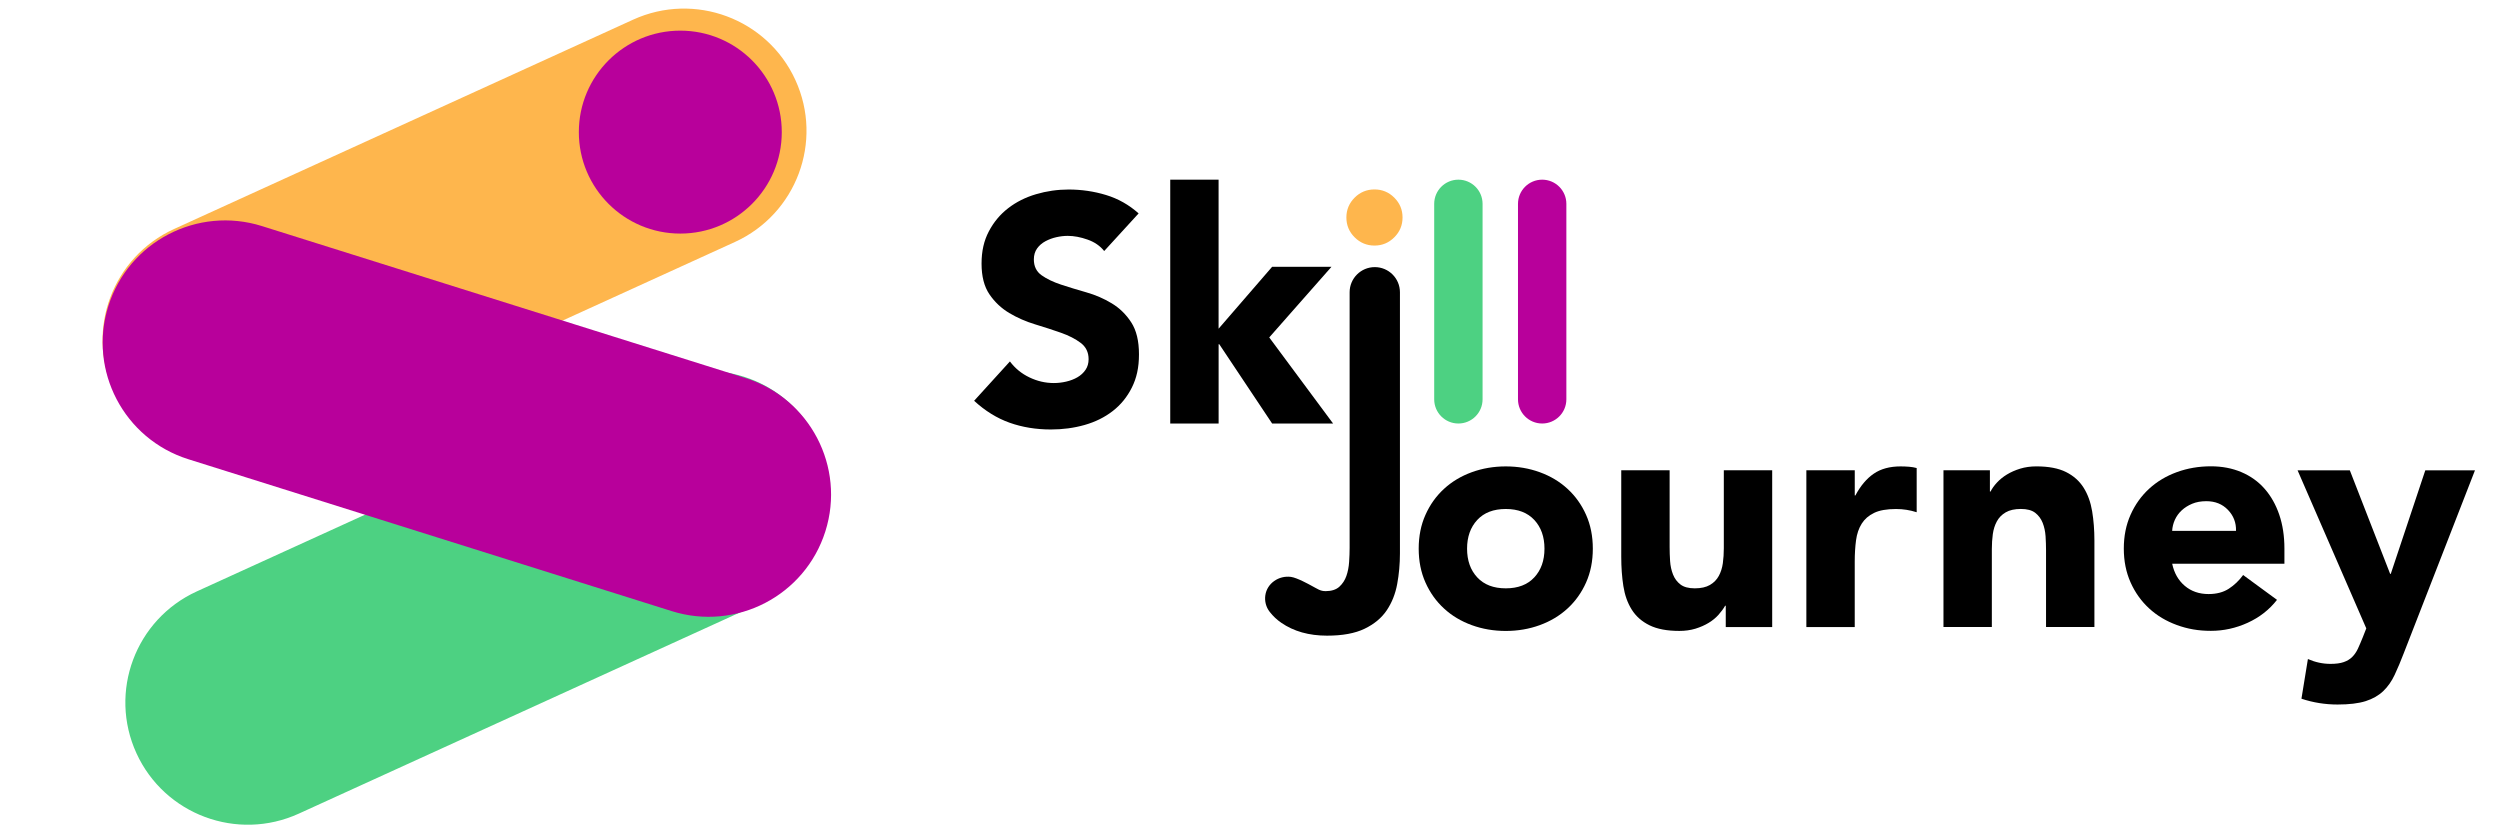 <?xml version="1.0" encoding="UTF-8" standalone="no" ?>
<!DOCTYPE svg PUBLIC "-//W3C//DTD SVG 1.1//EN" "http://www.w3.org/Graphics/SVG/1.1/DTD/svg11.dtd">
<svg xmlns="http://www.w3.org/2000/svg" xmlns:xlink="http://www.w3.org/1999/xlink" version="1.1" width="300" height="100" viewBox="0 0 300 100" xml:space="preserve">
<desc>Created with Fabric.js 5.2.4</desc>
<defs>
</defs>
<rect x="0" y="0" width="100%" height="100%" fill="transparent"></rect>
<g transform="matrix(0 0 0 0 0 0)" id="f7122911-1bcf-41d3-9a7d-114310c9945c"  >
</g>
<g transform="matrix(1 0 0 1 150 50)" id="e7a61b23-65a6-4cad-9c24-a6d19556e04a"  >
<rect style="stroke: none; strokeWidth: 1; stroke-dasharray: none; stroke-linecap: butt; stroke-dashoffset: 0; stroke-linejoin: miter; stroke-miterlimit: 4; fill: rgb(255,255,255); fill-rule: nonzero; opacity: 1; visibility: hidden;" vector-effect="non-scaling-stroke"  x="-150" y="-50" rx="0" ry="0" width="300" height="100" />
</g>
<g transform="matrix(0.83 0 0 0.83 206.95 53.05)"  >
<g style="" vector-effect="non-scaling-stroke"   >
		<g transform="matrix(1 0 0 1 -96.58 -19.17)"  >
<path style="stroke: none; strokeWidth: 1; stroke-dasharray: none; stroke-linecap: butt; stroke-dashoffset: 0; stroke-linejoin: miter; stroke-miterlimit: 4; fill: rgb(0,0,0); fill-rule: nonzero; opacity: 1;" vector-effect="non-scaling-stroke"  transform=" translate(-11.92, -19.71)" d="M 18.803 11.257 C 18.214 10.512 17.413 9.959 16.399 9.603 C 15.39 9.246 14.432 9.066 13.531 9.066 C 13.002 9.066 12.458 9.13 11.901 9.254 C 11.34 9.379 10.811 9.575 10.315 9.839 C 9.818 10.104 9.413 10.452 9.101 10.889 C 8.788 11.325 8.636 11.854 8.636 12.475 C 8.636 13.472 9.009 14.233 9.754 14.762 C 10.499 15.291 11.44 15.74 12.574 16.116 C 13.707 16.489 14.929 16.861 16.235 17.234 C 17.541 17.606 18.763 18.135 19.896 18.82 C 21.03 19.505 21.971 20.422 22.716 21.572 C 23.461 22.721 23.834 24.26 23.834 26.19 C 23.834 28.121 23.489 29.627 22.808 30.993 C 22.123 32.363 21.198 33.497 20.032 34.398 C 18.867 35.299 17.513 35.968 15.975 36.405 C 14.437 36.842 12.81 37.058 11.1 37.058 C 8.953 37.058 6.966 36.733 5.131 36.081 C 3.297 35.428 1.586 34.37 0 32.908 L 5.175 27.22 C 5.92 28.217 6.862 28.986 7.995 29.527 C 9.129 30.072 10.303 30.344 11.516 30.344 C 12.105 30.344 12.706 30.276 13.311 30.136 C 13.916 29.996 14.46 29.788 14.941 29.507 C 15.422 29.227 15.81 28.87 16.107 28.434 C 16.403 28.001 16.551 27.484 16.551 26.895 C 16.551 25.902 16.171 25.117 15.41 24.54 C 14.649 23.963 13.691 23.475 12.542 23.07 C 11.392 22.665 10.146 22.261 8.812 21.856 C 7.475 21.452 6.233 20.907 5.083 20.222 C 3.934 19.537 2.976 18.636 2.215 17.518 C 1.454 16.401 1.074 14.922 1.074 13.088 C 1.074 11.253 1.422 9.763 2.123 8.425 C 2.824 7.087 3.753 5.97 4.919 5.069 C 6.085 4.167 7.431 3.49 8.953 3.042 C 10.475 2.593 12.045 2.365 13.663 2.365 C 15.53 2.365 17.333 2.629 19.071 3.158 C 20.814 3.687 22.384 4.572 23.782 5.818 L 18.791 11.273 L 18.803 11.257 Z" stroke-linecap="round" />
</g>
		<g transform="matrix(1 0 0 1 -68.37 -20.31)"  >
<path style="stroke: none; strokeWidth: 1; stroke-dasharray: none; stroke-linecap: butt; stroke-dashoffset: 0; stroke-linejoin: miter; stroke-miterlimit: 4; fill: rgb(0,0,0); fill-rule: nonzero; opacity: 1;" vector-effect="non-scaling-stroke"  transform=" translate(-40.14, -18.58)" d="M 28.36 0.951 L 35.354 0.951 L 35.354 22.498 L 43.097 13.545 L 51.677 13.545 L 42.677 23.759 L 51.91 36.209 L 43.097 36.209 L 35.45 24.737 L 35.358 24.737 L 35.358 36.209 L 28.364 36.209 L 28.364 0.951 L 28.36 0.951 Z" stroke-linecap="round" />
</g>
		<g transform="matrix(1 0 0 1 -50.62 -32.47)"  >
<path style="stroke: none; strokeWidth: 1; stroke-dasharray: none; stroke-linecap: butt; stroke-dashoffset: 0; stroke-linejoin: miter; stroke-miterlimit: 4; fill: rgb(254,182,77); fill-rule: nonzero; opacity: 1;" vector-effect="non-scaling-stroke"  transform=" translate(-57.88, -6.41)" d="M 60.746 3.539 C 59.957 2.75 58.996 2.353 57.882 2.353 C 56.769 2.353 55.803 2.75 55.014 3.539 C 54.217 4.336 53.821 5.289 53.821 6.407 C 53.821 7.524 54.217 8.486 55.014 9.275 C 55.803 10.064 56.765 10.469 57.882 10.469 C 59 10.469 59.953 10.068 60.746 9.275 C 61.544 8.486 61.94 7.524 61.94 6.407 C 61.94 5.289 61.544 4.336 60.746 3.539 Z" stroke-linecap="round" />
</g>
		<g transform="matrix(1 0 0 1 -31.64 15.41)"  >
<path style="stroke: none; strokeWidth: 1; stroke-dasharray: none; stroke-linecap: butt; stroke-dashoffset: 0; stroke-linejoin: miter; stroke-miterlimit: 4; fill: rgb(0,0,0); fill-rule: nonzero; opacity: 1;" vector-effect="non-scaling-stroke"  transform=" translate(-76.86, -54.3)" d="M 64.275 54.299 C 64.275 52.496 64.599 50.866 65.256 49.404 C 65.909 47.942 66.802 46.692 67.936 45.651 C 69.069 44.609 70.407 43.808 71.945 43.247 C 73.484 42.687 75.126 42.406 76.865 42.406 C 78.603 42.406 80.245 42.687 81.784 43.247 C 83.322 43.808 84.659 44.605 85.793 45.651 C 86.927 46.692 87.82 47.942 88.473 49.404 C 89.126 50.866 89.45 52.496 89.45 54.299 C 89.45 56.102 89.126 57.736 88.473 59.198 C 87.82 60.66 86.927 61.91 85.793 62.951 C 84.659 63.993 83.322 64.794 81.784 65.355 C 80.245 65.916 78.603 66.196 76.865 66.196 C 75.126 66.196 73.484 65.916 71.945 65.355 C 70.407 64.794 69.069 63.997 67.936 62.951 C 66.802 61.91 65.909 60.66 65.256 59.198 C 64.603 57.736 64.275 56.106 64.275 54.299 Z M 71.269 54.299 C 71.269 56.01 71.757 57.392 72.739 58.449 C 73.72 59.507 75.094 60.035 76.865 60.035 C 78.635 60.035 80.013 59.507 80.99 58.449 C 81.972 57.392 82.46 56.01 82.46 54.299 C 82.46 52.589 81.972 51.207 80.99 50.149 C 80.009 49.092 78.635 48.563 76.865 48.563 C 75.094 48.563 73.716 49.092 72.739 50.149 C 71.761 51.207 71.269 52.593 71.269 54.299 Z" stroke-linecap="round" />
</g>
		<g transform="matrix(1 0 0 1 -4.03 15.69)"  >
<path style="stroke: none; strokeWidth: 1; stroke-dasharray: none; stroke-linecap: butt; stroke-dashoffset: 0; stroke-linejoin: miter; stroke-miterlimit: 4; fill: rgb(0,0,0); fill-rule: nonzero; opacity: 1;" vector-effect="non-scaling-stroke"  transform=" translate(-104.47, -54.58)" d="M 115.383 65.631 L 108.669 65.631 L 108.669 62.555 L 108.577 62.555 C 108.329 62.991 108.009 63.424 107.62 63.861 C 107.231 64.297 106.759 64.686 106.198 65.026 C 105.637 65.367 105 65.647 104.287 65.868 C 103.57 66.084 102.793 66.192 101.956 66.192 C 100.185 66.192 98.747 65.92 97.642 65.375 C 96.536 64.83 95.683 64.077 95.078 63.112 C 94.473 62.15 94.069 61.013 93.865 59.707 C 93.66 58.401 93.56 56.987 93.56 55.461 L 93.56 42.963 L 100.554 42.963 L 100.554 54.063 C 100.554 54.716 100.578 55.393 100.622 56.094 C 100.67 56.795 100.81 57.44 101.043 58.028 C 101.275 58.621 101.632 59.102 102.116 59.474 C 102.597 59.847 103.29 60.035 104.191 60.035 C 105.092 60.035 105.821 59.871 106.382 59.547 C 106.943 59.222 107.368 58.785 107.664 58.241 C 107.96 57.696 108.153 57.083 108.249 56.398 C 108.341 55.713 108.389 55 108.389 54.251 L 108.389 42.967 L 115.383 42.967 L 115.383 65.631 Z" stroke-linecap="round" />
</g>
		<g transform="matrix(1 0 0 1 19.8 15.13)"  >
<path style="stroke: none; strokeWidth: 1; stroke-dasharray: none; stroke-linecap: butt; stroke-dashoffset: 0; stroke-linejoin: miter; stroke-miterlimit: 4; fill: rgb(0,0,0); fill-rule: nonzero; opacity: 1;" vector-effect="non-scaling-stroke"  transform=" translate(-128.3, -54.02)" d="M 120.327 42.967 L 127.321 42.967 L 127.321 46.604 L 127.413 46.604 C 128.158 45.206 129.043 44.157 130.073 43.456 C 131.098 42.755 132.388 42.406 133.942 42.406 C 134.347 42.406 134.751 42.422 135.156 42.454 C 135.56 42.486 135.933 42.546 136.273 42.643 L 136.273 49.032 C 135.777 48.875 135.288 48.759 134.803 48.683 C 134.323 48.607 133.818 48.567 133.289 48.567 C 131.951 48.567 130.894 48.751 130.117 49.128 C 129.34 49.5 128.743 50.021 128.322 50.69 C 127.902 51.359 127.629 52.16 127.505 53.093 C 127.381 54.027 127.317 55.052 127.317 56.17 L 127.317 65.635 L 120.323 65.635 L 120.323 42.971 L 120.327 42.967 Z" stroke-linecap="round" />
</g>
		<g transform="matrix(1 0 0 1 42.56 15.12)"  >
<path style="stroke: none; strokeWidth: 1; stroke-dasharray: none; stroke-linecap: butt; stroke-dashoffset: 0; stroke-linejoin: miter; stroke-miterlimit: 4; fill: rgb(0,0,0); fill-rule: nonzero; opacity: 1;" vector-effect="non-scaling-stroke"  transform=" translate(-151.06, -54.01)" d="M 140.146 42.966 L 146.86 42.966 L 146.86 46.043 L 146.952 46.043 C 147.168 45.606 147.481 45.173 147.885 44.737 C 148.29 44.3 148.77 43.912 149.331 43.571 C 149.892 43.231 150.529 42.95 151.242 42.73 C 151.955 42.514 152.732 42.402 153.573 42.402 C 155.344 42.402 156.774 42.674 157.863 43.219 C 158.953 43.764 159.798 44.517 160.407 45.482 C 161.012 46.447 161.424 47.581 161.641 48.887 C 161.857 50.193 161.969 51.607 161.969 53.129 L 161.969 65.626 L 154.975 65.626 L 154.975 54.527 C 154.975 53.874 154.951 53.197 154.907 52.5 C 154.859 51.799 154.719 51.154 154.487 50.565 C 154.254 49.976 153.894 49.492 153.413 49.119 C 152.932 48.746 152.239 48.558 151.338 48.558 C 150.437 48.558 149.708 48.722 149.147 49.047 C 148.586 49.371 148.162 49.808 147.865 50.353 C 147.569 50.898 147.376 51.511 147.28 52.195 C 147.188 52.88 147.14 53.593 147.14 54.343 L 147.14 65.626 L 140.146 65.626 L 140.146 42.962 L 140.146 42.966 Z" stroke-linecap="round" />
</g>
		<g transform="matrix(1 0 0 1 69.33 15.4)"  >
<path style="stroke: none; strokeWidth: 1; stroke-dasharray: none; stroke-linecap: butt; stroke-dashoffset: 0; stroke-linejoin: miter; stroke-miterlimit: 4; fill: rgb(0,0,0); fill-rule: nonzero; opacity: 1;" vector-effect="non-scaling-stroke"  transform=" translate(-177.83, -54.3)" d="M 188.366 61.713 C 187.249 63.143 185.831 64.249 184.124 65.026 C 182.414 65.803 180.643 66.191 178.809 66.191 C 176.974 66.191 175.428 65.911 173.89 65.35 C 172.352 64.789 171.014 63.992 169.88 62.947 C 168.746 61.905 167.853 60.655 167.2 59.193 C 166.547 57.731 166.219 56.101 166.219 54.294 C 166.219 52.488 166.547 50.861 167.2 49.4 C 167.853 47.937 168.746 46.688 169.88 45.646 C 171.014 44.605 172.352 43.803 173.89 43.243 C 175.428 42.682 177.066 42.402 178.809 42.402 C 180.427 42.402 181.893 42.682 183.215 43.243 C 184.537 43.803 185.654 44.601 186.572 45.646 C 187.489 46.688 188.194 47.937 188.695 49.4 C 189.191 50.861 189.44 52.492 189.44 54.294 L 189.44 56.486 L 173.213 56.486 C 173.493 57.823 174.098 58.889 175.031 59.682 C 175.965 60.475 177.114 60.872 178.48 60.872 C 179.63 60.872 180.603 60.615 181.396 60.103 C 182.19 59.59 182.882 58.929 183.471 58.12 L 188.366 61.709 L 188.366 61.713 Z M 182.442 51.735 C 182.474 50.553 182.085 49.544 181.276 48.703 C 180.467 47.861 179.426 47.445 178.152 47.445 C 177.375 47.445 176.69 47.569 176.101 47.817 C 175.508 48.066 175.003 48.386 174.587 48.775 C 174.166 49.163 173.842 49.616 173.605 50.129 C 173.373 50.641 173.241 51.178 173.209 51.739 L 182.442 51.739 L 182.442 51.735 Z" stroke-linecap="round" />
</g>
		<g transform="matrix(1 0 0 1 95.67 21.01)"  >
<path style="stroke: none; strokeWidth: 1; stroke-dasharray: none; stroke-linecap: butt; stroke-dashoffset: 0; stroke-linejoin: miter; stroke-miterlimit: 4; fill: rgb(0,0,0); fill-rule: nonzero; opacity: 1;" vector-effect="non-scaling-stroke"  transform=" translate(-204.18, -59.89)" d="M 206.741 69.316 C 206.277 70.53 205.824 71.6 205.388 72.533 C 204.951 73.466 204.402 74.251 203.733 74.888 C 203.064 75.525 202.219 76.006 201.194 76.334 C 200.168 76.659 198.814 76.823 197.136 76.823 C 195.333 76.823 193.591 76.543 191.912 75.982 L 192.846 70.246 C 193.903 70.71 194.993 70.947 196.11 70.947 C 196.888 70.947 197.524 70.863 198.021 70.69 C 198.518 70.518 198.93 70.27 199.255 69.945 C 199.579 69.621 199.852 69.224 200.072 68.756 C 200.288 68.287 200.521 67.746 200.773 67.121 L 201.286 65.815 L 191.352 42.963 L 198.906 42.963 L 204.735 57.932 L 204.827 57.932 L 209.818 42.963 L 217 42.963 L 206.741 69.312 L 206.741 69.316 Z" stroke-linecap="round" />
</g>
		<g transform="matrix(1 0 0 1 -56.68 1.35)"  >
<path style="stroke: none; strokeWidth: 1; stroke-dasharray: none; stroke-linecap: butt; stroke-dashoffset: 0; stroke-linejoin: miter; stroke-miterlimit: 4; fill: rgb(0,0,0); fill-rule: nonzero; opacity: 1;" vector-effect="non-scaling-stroke"  transform=" translate(-51.82, -40.24)" d="M 61.563 54.984 C 61.563 56.506 61.431 57.984 61.166 59.414 C 60.902 60.844 60.397 62.11 59.652 63.216 C 58.907 64.321 57.842 65.206 56.456 65.875 C 55.074 66.544 53.263 66.877 51.024 66.877 C 48.412 66.877 46.205 66.256 44.403 65.01 C 43.774 64.578 43.221 64.057 42.748 63.452 C 42.179 62.731 41.987 61.87 42.099 61.056 C 42.34 59.306 44.062 58.144 45.812 58.381 C 46.718 58.505 48.54 59.53 48.669 59.598 C 49.734 60.159 50.026 60.44 50.836 60.44 C 51.645 60.44 52.326 60.231 52.794 59.811 C 53.259 59.39 53.604 58.869 53.82 58.248 C 54.036 57.628 54.168 56.951 54.216 56.222 C 54.264 55.493 54.289 54.816 54.289 54.195 L 54.289 17.23 C 54.289 15.22 55.919 13.593 57.926 13.593 C 59.937 13.593 61.563 15.224 61.563 17.23 L 61.563 54.988 L 61.563 54.984 Z" stroke-linecap="round" />
</g>
		<g transform="matrix(1 0 0 1 -26.37 -20.31)"  >
<path style="stroke: none; strokeWidth: 1; stroke-dasharray: none; stroke-linecap: butt; stroke-dashoffset: 0; stroke-linejoin: miter; stroke-miterlimit: 4; fill: rgb(184,0,155); fill-rule: nonzero; opacity: 1;" vector-effect="non-scaling-stroke"  transform=" translate(-82.13, -18.58)" d="M 85.625 4.448 C 85.625 2.517 84.06 0.951 82.128 0.951 C 80.197 0.951 78.631 2.517 78.631 4.448 L 78.631 32.708 C 78.631 34.639 80.197 36.205 82.128 36.205 C 84.06 36.205 85.625 34.639 85.625 32.708 L 85.625 4.448 Z" stroke-linecap="round" />
</g>
		<g transform="matrix(1 0 0 1 -38.49 -20.31)"  >
<path style="stroke: none; strokeWidth: 1; stroke-dasharray: none; stroke-linecap: butt; stroke-dashoffset: 0; stroke-linejoin: miter; stroke-miterlimit: 4; fill: rgb(77,209,130); fill-rule: nonzero; opacity: 1;" vector-effect="non-scaling-stroke"  transform=" translate(-70, -18.58)" d="M 73.501 4.448 C 73.501 2.517 71.935 0.951 70.004 0.951 C 68.073 0.951 66.507 2.517 66.507 4.448 L 66.507 32.708 C 66.507 34.639 68.073 36.205 70.004 36.205 C 71.935 36.205 73.501 34.639 73.501 32.708 L 73.501 4.448 Z" stroke-linecap="round" />
</g>
</g>
</g>
<g transform="matrix(0.99 0 0 0.99 56.01 50)"  >
<g style="" vector-effect="non-scaling-stroke"   >
		<g transform="matrix(1 0 0 1 -1.48 -21.96)"  >
<path style="stroke: none; strokeWidth: 1; stroke-dasharray: none; stroke-linecap: butt; stroke-dashoffset: 0; stroke-linejoin: miter; stroke-miterlimit: 4; fill: rgb(254,182,77); fill-rule: nonzero; opacity: 1;" vector-effect="non-scaling-stroke"  transform=" translate(-48.56, -28.04)" d="M 89.876 9.197 L 89.876 9.195 C 86.468 1.754 77.66 -1.521 70.204 1.879 L 14.571 27.248 C 7.115 30.649 3.832 39.437 7.24 46.878 L 7.241 46.88 C 10.648 54.321 19.456 57.596 26.913 54.196 L 82.545 28.827 C 90.002 25.426 93.284 16.638 89.876 9.197 Z" stroke-linecap="round" />
</g>
		<g transform="matrix(1 0 0 1 1.28 21.96)"  >
<path style="stroke: none; strokeWidth: 1; stroke-dasharray: none; stroke-linecap: butt; stroke-dashoffset: 0; stroke-linejoin: miter; stroke-miterlimit: 4; fill: rgb(77,209,130); fill-rule: nonzero; opacity: 1;" vector-effect="non-scaling-stroke"  transform=" translate(-51.32, -71.96)" d="M 92.642 53.119 L 92.641 53.118 C 89.233 45.677 80.426 42.401 72.969 45.802 L 17.337 71.171 C 9.88 74.571 6.597 83.36 10.005 90.801 L 10.006 90.803 C 13.413 98.244 22.221 101.519 29.678 98.119 L 85.31 72.75 C 92.767 69.349 96.049 60.56 92.642 53.119 Z" stroke-linecap="round" />
</g>
		<g transform="matrix(1 0 0 1 0.01 0.24)"  >
<path style="stroke: none; strokeWidth: 1; stroke-dasharray: none; stroke-linecap: butt; stroke-dashoffset: 0; stroke-linejoin: miter; stroke-miterlimit: 4; fill: rgb(184,0,155); fill-rule: nonzero; opacity: 1;" vector-effect="non-scaling-stroke"  transform=" translate(-50.05, -50.25)" d="M 6.599 36.589 L 6.598 36.591 C 4.135 44.394 8.478 52.712 16.299 55.17 L 74.893 73.582 C 82.713 76.04 91.048 71.706 93.511 63.903 L 93.512 63.901 C 95.974 56.098 91.631 47.78 83.811 45.322 L 25.217 26.909 C 17.397 24.452 9.061 28.786 6.599 36.589 Z" stroke-linecap="round" />
</g>
		<g transform="matrix(1 0 0 1 25.89 -34.49)"  >
<path style="stroke: none; strokeWidth: 1; stroke-dasharray: none; stroke-linecap: butt; stroke-dashoffset: 0; stroke-linejoin: miter; stroke-miterlimit: 4; fill: rgb(184,0,155); fill-rule: nonzero; opacity: 1;" vector-effect="non-scaling-stroke"  transform=" translate(-75.94, -15.51)" d="M 75.936 27.808 C 82.729 27.808 88.235 22.301 88.235 15.508 C 88.235 8.715 82.729 3.209 75.936 3.209 C 69.143 3.209 63.636 8.715 63.636 15.508 C 63.636 22.301 69.143 27.808 75.936 27.808 Z" stroke-linecap="round" />
</g>
</g>
</g>
</svg>